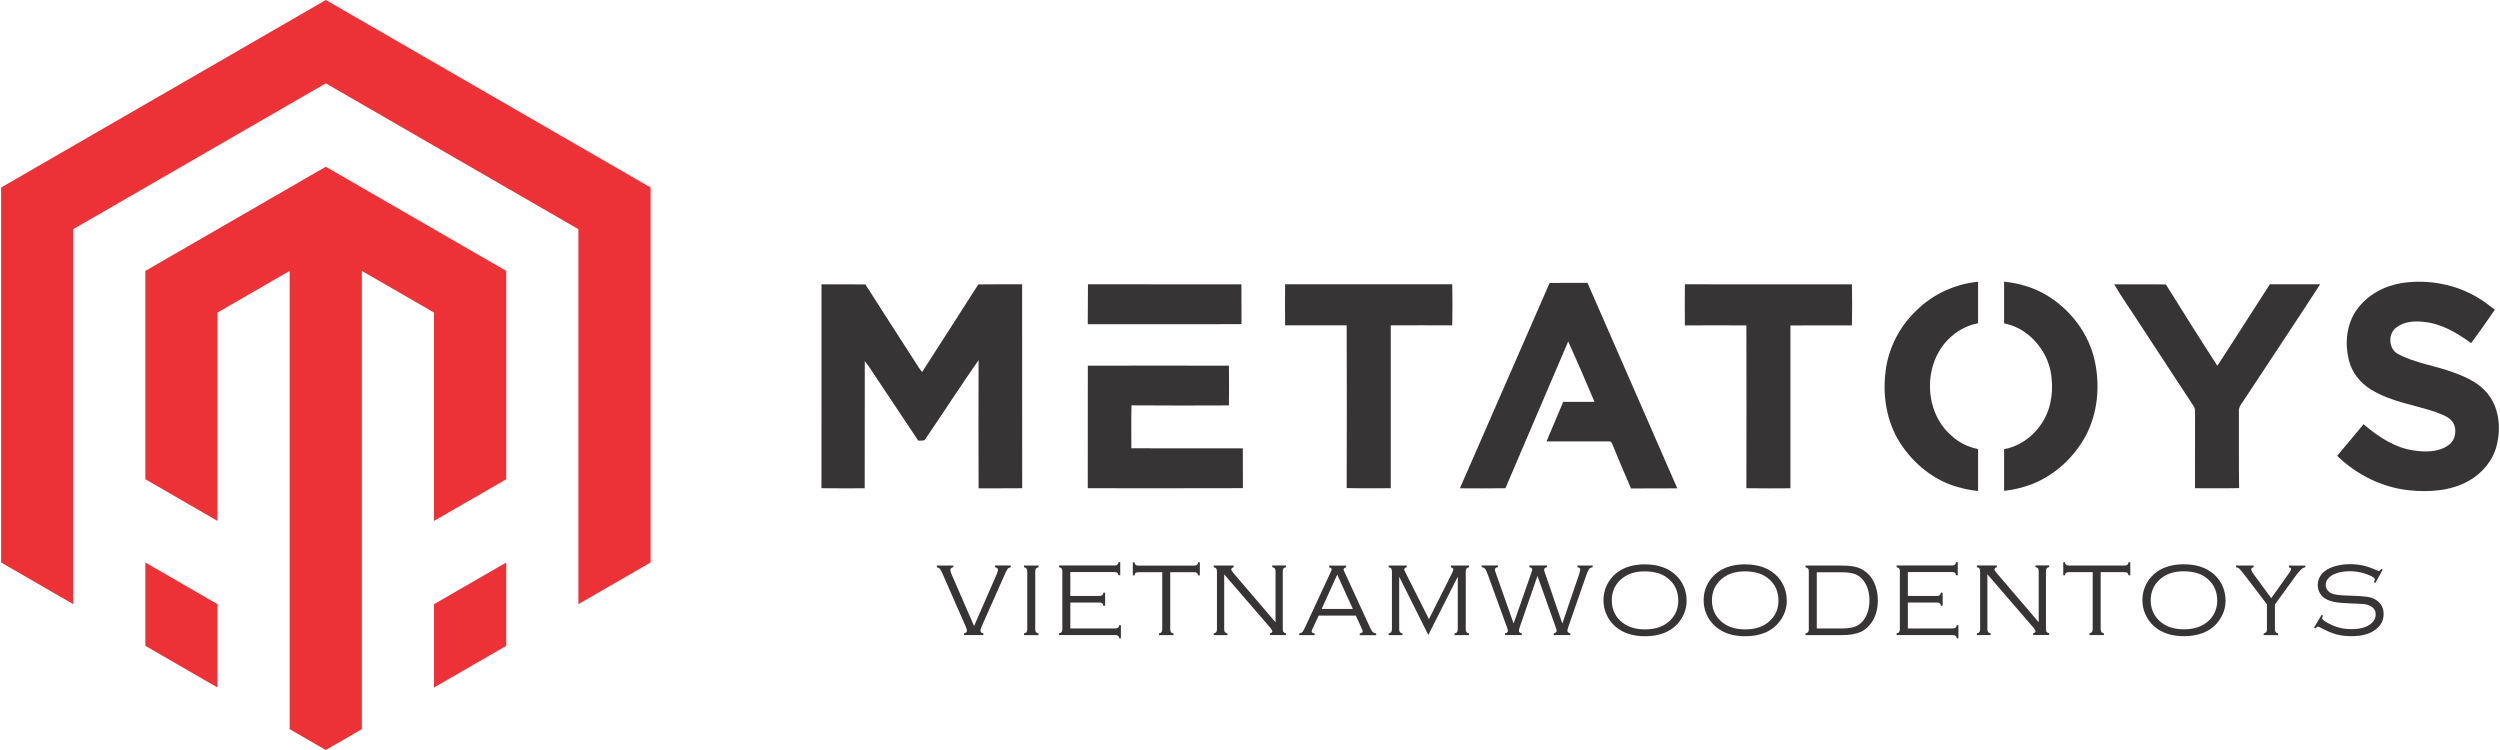 <?xml version="1.0" encoding="UTF-8"?>
<!DOCTYPE svg PUBLIC "-//W3C//DTD SVG 1.1//EN" "http://www.w3.org/Graphics/SVG/1.1/DTD/svg11.dtd">
<!-- Creator: CorelDRAW -->
<svg xmlns="http://www.w3.org/2000/svg" xml:space="preserve" width="1.89in" height="0.567in" version="1.1" style="shape-rendering:geometricPrecision; text-rendering:geometricPrecision; image-rendering:optimizeQuality; fill-rule:evenodd; clip-rule:evenodd"
viewBox="0 0 375.29 112.68"
 xmlns:xlink="http://www.w3.org/1999/xlink"
 xmlns:xodm="http://www.corel.com/coreldraw/odm/2003">
 <defs>
  <style type="text/css">
   <![CDATA[
    .fil2 {fill:#373435}
    .fil0 {fill:#ED3237}
    .fil3 {fill:#373435;fill-rule:nonzero}
    .fil1 {fill:#373435;fill-rule:nonzero}
   ]]>
  </style>
 </defs>
 <g id="Layer_x0020_1">
  <g id="_2061662803584">
   <path class="fil0" d="M65.05 103.29l10.85 -6.26 0 -12.52 -10.85 6.26 0 12.52zm-54.21 -12.52l0 -56.34 37.95 -21.91 37.95 21.91 0 56.34 10.85 -6.26 -0 -56.34 -48.79 -28.17 -48.79 28.17 0 56.34 10.84 6.26zm21.68 0l-10.84 -6.26 0 12.52 10.84 6.26 0 -12.52zm21.69 18.78l0 -68.85 10.84 6.26 0 31.3 10.85 -6.26 0 -31.3 -27.11 -15.65 -27.11 15.65 0 31.3 10.84 6.26 0 -31.3 10.84 -6.26 0 68.85 5.42 3.13 5.42 -3.13z"/>
   <path class="fil1" d="M353.91 46.56c1.54,-2.2 4.05,-3.57 6.67,-4.02 4,-0.63 8.25,0.14 11.7,2.28 0.85,0.5 1.61,1.13 2.39,1.71 -1.15,1.7 -2.33,3.37 -3.56,5.02 -2.1,-1.51 -4.41,-2.92 -7.04,-3.18 -1.42,-0.18 -3,-0.09 -4.18,0.82 -1.3,0.93 -1.22,3.21 0.21,3.98 2.62,1.41 5.63,1.76 8.39,2.8 1.95,0.7 3.95,1.63 5.22,3.33 1.65,2.15 1.88,5.09 1.23,7.66 -0.56,2.25 -2.16,4.13 -4.15,5.26 -2.68,1.53 -5.91,1.75 -8.92,1.45 -4.09,-0.41 -7.96,-2.33 -10.89,-5.19 1.32,-1.58 2.65,-3.15 3.97,-4.74 2.19,1.86 4.69,3.55 7.6,3.95 1.73,0.24 3.68,0.26 5.15,-0.81 1.11,-0.77 1.35,-2.44 0.6,-3.53 -0.63,-0.81 -1.67,-1.11 -2.58,-1.47 -3.22,-1.07 -6.7,-1.53 -9.64,-3.35 -1.65,-0.99 -2.92,-2.61 -3.36,-4.49 -0.61,-2.5 -0.33,-5.32 1.17,-7.46z"/>
   <path class="fil1" d="M123.26 42.72c2.2,0 4.4,-0.01 6.6,0.01 2.52,3.97 5.09,7.92 7.63,11.88 0.28,0.45 0.56,0.89 0.89,1.29 2.8,-4.4 5.66,-8.77 8.45,-13.17 2.19,-0.04 4.38,-0.01 6.58,-0.02 0.01,10.21 -0.01,20.42 0.01,30.64 -2.18,0.03 -4.37,0 -6.55,0.02 -0.02,-6.43 -0.03,-12.85 0,-19.27 -2.76,3.96 -5.37,8.01 -8.09,11.99 -0.29,0.18 -0.65,0.08 -0.97,0.12 -2.19,-3.28 -4.37,-6.56 -6.56,-9.84 -0.48,-0.71 -0.92,-1.45 -1.48,-2.11 -0.02,6.37 0.01,12.74 -0.01,19.1 -2.17,-0 -4.33,0.02 -6.5,-0.01 0.02,-10.21 0,-20.42 0.01,-30.64z"/>
   <path class="fil1" d="M163.28 54.94c4.88,-0.02 16.32,-0.01 21.2,-0 0.03,1.99 0.02,3.98 0,5.97 -4.88,0.02 -9.76,0.03 -14.64,-0.01 -0.06,2.15 -0.01,4.3 -0.02,6.45 5.58,0.02 11.17,0 16.75,0.01 0.01,1.99 -0.01,3.99 0.01,5.98 -7.77,0.03 -15.54,0.01 -23.31,0.01 0,-6.43 0,-11.99 0.01,-18.42zm-0.01 -6.23c0,-2.3 0.01,-3.7 0.03,-6 7.68,0.01 15.37,0 23.06,0.01 0.01,2 -0.01,3.99 0.01,5.98 -5.51,0.03 -17.58,0 -23.09,0.01z"/>
   <path class="fil1" d="M192.92 42.71c8.37,0.01 16.74,0.01 25.11,0 0.04,2.06 0.05,4.11 0,6.17 -3.08,-0 -6.16,-0.02 -9.24,0 -0.01,8.16 -0.01,16.31 -0,24.47 -2.21,0 -4.42,0.03 -6.62,-0.02 0.03,-8.15 0.02,-16.3 0,-24.45 -3.08,-0.01 -6.17,-0.01 -9.25,0 -0.02,-2.06 -0.02,-4.12 0,-6.17z"/>
   <path class="fil1" d="M252.98 42.71c8.37,0.02 16.73,0.01 25.1,0.01 0.04,2.05 0.04,4.11 0,6.17 -3.08,0 -6.16,-0.02 -9.24,0.01 -0.01,8.16 -0.01,16.31 -0,24.46 -2.21,0.01 -4.41,0.03 -6.62,-0.01 0.02,-8.15 0.02,-16.3 0,-24.46 -3.08,-0.02 -6.16,-0.01 -9.24,0 -0.02,-2.06 -0.02,-4.12 0,-6.18z"/>
   <path class="fil1" d="M317.47 42.72c2.59,0.01 5.18,-0.03 7.78,0.02 2.55,4.09 5.11,8.17 7.73,12.21 2.67,-4.05 5.24,-8.17 7.89,-12.24 2.52,0.01 5.04,0.01 7.56,0 -3.72,5.73 -7.52,11.41 -11.27,17.12 -0.39,0.66 -1.06,1.26 -0.94,2.09 0.02,3.8 -0.03,7.6 0.03,11.41 -2.21,0.06 -4.42,0.02 -6.63,0.02 0,-3.74 -0,-7.47 0.01,-11.21 -0.02,-0.38 0.04,-0.81 -0.22,-1.13 -2.73,-4.15 -5.45,-8.3 -8.16,-12.45 -1.24,-1.96 -2.62,-3.84 -3.77,-5.85z"/>
   <path class="fil2" d="M235.45 51.3l-9.43 22.05c-2.28,0.04 -4.56,0.02 -6.84,0.01 4.5,-10.28 9,-20.56 13.48,-30.85 1.9,-0.03 3.79,-0 5.69,-0.01 4.49,10.29 9.01,20.57 13.49,30.87 -2.32,0.02 -4.64,-0.01 -6.95,0.02 -0.94,-2.13 -1.82,-4.29 -2.72,-6.44 -0.13,-0.27 -0.22,-0.72 -0.62,-0.63 -3.51,0 -5.85,-0.01 -9.36,0l2.51 -5.94c1.96,0 2.74,0 4.7,-0.01 -1.28,-3.03 -2.58,-6.06 -3.94,-9.06z"/>
   <path class="fil3" d="M146.19 94.05l3.38 -7.73c0.14,-0.32 0.21,-0.55 0.21,-0.71 0,-0.19 -0.15,-0.33 -0.44,-0.4l0 -0.25 2.36 0 0 0.25c-0.24,0.07 -0.4,0.16 -0.49,0.28 -0.09,0.12 -0.26,0.46 -0.5,1.02l-3.37 7.59c-0.13,0.3 -0.19,0.52 -0.19,0.65 0,0.21 0.15,0.35 0.44,0.41l0 0.25 -2.91 0 0 -0.25c0.29,-0.06 0.44,-0.2 0.44,-0.43 0,-0.12 -0.07,-0.33 -0.2,-0.63l-3.43 -7.82c-0.19,-0.42 -0.33,-0.69 -0.42,-0.8 -0.09,-0.11 -0.25,-0.2 -0.48,-0.27l0 -0.25 2.49 0 0 0.25c-0.3,0.07 -0.45,0.2 -0.45,0.4 0,0.17 0.06,0.41 0.2,0.71l3.36 7.73zm7.99 0.46l0 -8.63c0,-0.21 -0.03,-0.37 -0.1,-0.46 -0.07,-0.09 -0.2,-0.16 -0.39,-0.2l0 -0.25 2.18 0 0 0.25c-0.19,0.05 -0.32,0.12 -0.39,0.21 -0.06,0.09 -0.1,0.24 -0.1,0.45l0 8.63c0,0.21 0.03,0.37 0.1,0.45 0.06,0.09 0.19,0.16 0.39,0.21l0 0.25 -2.18 0 0 -0.25c0.2,-0.05 0.33,-0.12 0.39,-0.21 0.07,-0.09 0.1,-0.24 0.1,-0.45zm6.47 -3.97l0 3.88 6.69 0c0.21,0 0.37,-0.03 0.46,-0.1 0.09,-0.06 0.16,-0.2 0.2,-0.39l0.25 0 0 1.97 -0.24 0c-0.05,-0.2 -0.12,-0.33 -0.21,-0.39 -0.09,-0.07 -0.24,-0.1 -0.46,-0.1l-8.38 0 0 -0.25c0.2,-0.05 0.33,-0.12 0.39,-0.21 0.07,-0.09 0.1,-0.24 0.1,-0.45l0 -8.63c0,-0.21 -0.03,-0.37 -0.1,-0.45 -0.07,-0.09 -0.2,-0.16 -0.39,-0.21l0 -0.25 8.28 0c0.21,0 0.37,-0.03 0.45,-0.1 0.09,-0.07 0.16,-0.2 0.21,-0.4l0.25 0 0 1.97 -0.25 0c-0.04,-0.19 -0.11,-0.32 -0.2,-0.38 -0.09,-0.07 -0.24,-0.1 -0.46,-0.1l-6.59 0 0 3.58 4.32 0c0.21,0 0.37,-0.03 0.46,-0.1 0.09,-0.07 0.16,-0.2 0.2,-0.39l0.25 0 0 1.97 -0.25 0c-0.04,-0.19 -0.11,-0.32 -0.2,-0.39 -0.09,-0.07 -0.24,-0.1 -0.46,-0.1l-4.32 0zm15.01 -4.57l0 8.54c0,0.21 0.03,0.36 0.1,0.45 0.06,0.09 0.2,0.16 0.39,0.21l0 0.25 -2.18 0 0 -0.25c0.2,-0.05 0.32,-0.12 0.39,-0.21 0.06,-0.09 0.1,-0.24 0.1,-0.45l0 -8.54 -3.53 0c-0.21,0 -0.37,0.03 -0.45,0.09 -0.09,0.06 -0.16,0.19 -0.2,0.39l-0.24 0 0 -1.97 0.24 0c0.05,0.2 0.11,0.33 0.2,0.4 0.09,0.07 0.24,0.1 0.45,0.1l8.27 0c0.21,0 0.37,-0.03 0.46,-0.1 0.09,-0.07 0.16,-0.2 0.2,-0.4l0.25 0 0 1.97 -0.25 0c-0.04,-0.19 -0.11,-0.32 -0.2,-0.39 -0.09,-0.06 -0.24,-0.09 -0.46,-0.09l-3.53 0zm8.11 0.33l0 8.21c0,0.21 0.03,0.36 0.1,0.45 0.07,0.09 0.2,0.16 0.39,0.21l0 0.25 -2.07 0 0 -0.25c0.2,-0.05 0.33,-0.12 0.39,-0.21 0.07,-0.09 0.1,-0.24 0.1,-0.45l0 -8.63c0,-0.21 -0.03,-0.37 -0.1,-0.46 -0.07,-0.09 -0.2,-0.16 -0.39,-0.2l0 -0.25 3 0 0 0.25c-0.24,0.08 -0.36,0.2 -0.36,0.34 0,0.1 0.12,0.29 0.36,0.57l6.29 7.36 0 -7.62c0,-0.21 -0.03,-0.37 -0.1,-0.46 -0.07,-0.09 -0.2,-0.16 -0.39,-0.2l0 -0.25 2.07 0 0 0.25c-0.2,0.04 -0.32,0.11 -0.39,0.2 -0.07,0.09 -0.1,0.24 -0.1,0.46l0 8.63c0,0.21 0.03,0.37 0.1,0.45 0.07,0.09 0.2,0.16 0.39,0.21l0 0.25 -2.41 0 0 -0.25c0.24,-0.06 0.35,-0.16 0.35,-0.31 0,-0.11 -0.11,-0.29 -0.32,-0.55l-6.91 -8.01zm19.78 6.19l-5.59 0 -0.92 1.98c-0.09,0.19 -0.13,0.32 -0.13,0.4 0,0.15 0.15,0.26 0.45,0.3l0 0.25 -2.32 0 0 -0.25c0.21,-0.03 0.37,-0.11 0.48,-0.23 0.11,-0.12 0.25,-0.37 0.43,-0.76l3.83 -8.25c0.09,-0.2 0.14,-0.33 0.14,-0.4 0,-0.13 -0.13,-0.23 -0.38,-0.3l0 -0.25 2.54 0 0 0.25c-0.25,0.08 -0.38,0.19 -0.38,0.32 0,0.05 0.05,0.18 0.14,0.38l3.66 7.96c0.27,0.59 0.45,0.93 0.54,1.03 0.09,0.1 0.28,0.19 0.57,0.26l0 0.25 -2.48 0 0 -0.25c0.3,-0.04 0.44,-0.15 0.44,-0.34 0,-0.08 -0.05,-0.24 -0.17,-0.47l-0.85 -1.87zm-0.45 -1l-2.35 -5.16 -2.34 5.16 4.69 0zm11.34 3.92l-4.38 -8.77 0 7.87c0,0.21 0.03,0.36 0.1,0.45 0.07,0.09 0.2,0.16 0.39,0.21l0 0.25 -2.07 0 0 -0.25c0.19,-0.05 0.32,-0.12 0.39,-0.21 0.07,-0.09 0.1,-0.24 0.1,-0.45l0 -8.63c0,-0.21 -0.03,-0.37 -0.1,-0.46 -0.07,-0.09 -0.2,-0.16 -0.39,-0.2l0 -0.25 2.71 0 0 0.25c-0.25,0.09 -0.38,0.19 -0.38,0.32 0,0.06 0.08,0.26 0.25,0.59l3.47 6.89 3.49 -6.95c0.12,-0.25 0.18,-0.42 0.18,-0.52 0,-0.13 -0.13,-0.24 -0.38,-0.33l0 -0.25 2.73 0 0 0.25c-0.19,0.05 -0.32,0.12 -0.39,0.21 -0.07,0.09 -0.1,0.24 -0.1,0.45l0 8.63c0,0.21 0.03,0.36 0.1,0.45 0.07,0.09 0.2,0.16 0.39,0.21l0 0.25 -2.18 0 0 -0.25c0.2,-0.05 0.33,-0.12 0.39,-0.21 0.07,-0.09 0.1,-0.24 0.1,-0.45l0 -7.87 -4.43 8.77zm16.39 -8.87l-2.64 7.62c-0.1,0.3 -0.15,0.51 -0.15,0.63 0,0.17 0.15,0.29 0.44,0.37l0 0.25 -2.53 0 0 -0.25c0.29,-0.05 0.44,-0.18 0.44,-0.37 0,-0.11 -0.05,-0.32 -0.17,-0.63l-2.79 -7.69c-0.2,-0.52 -0.34,-0.86 -0.45,-0.99 -0.1,-0.14 -0.28,-0.23 -0.53,-0.27l0 -0.25 2.45 0 0 0.25c-0.31,0.03 -0.46,0.16 -0.46,0.39 0,0.08 0.07,0.32 0.21,0.71l2.6 7.37 2.58 -7.37c0.15,-0.43 0.22,-0.68 0.22,-0.75 0,-0.18 -0.15,-0.3 -0.44,-0.35l0 -0.25 2.66 0 0 0.25c-0.29,0.07 -0.44,0.2 -0.44,0.39 0,0.08 0.07,0.31 0.21,0.71l2.53 7.37 2.51 -7.37c0.12,-0.37 0.18,-0.61 0.18,-0.73 0,-0.19 -0.14,-0.32 -0.43,-0.37l0 -0.25 2.3 0 0 0.25c-0.25,0.05 -0.43,0.15 -0.55,0.29 -0.11,0.15 -0.26,0.47 -0.43,0.97l-2.67 7.69c-0.1,0.3 -0.15,0.49 -0.15,0.59 0,0.2 0.15,0.34 0.44,0.41l0 0.25 -2.49 0 0 -0.25c0.29,-0.06 0.44,-0.21 0.44,-0.42 0,-0.06 -0.05,-0.24 -0.15,-0.52l-2.73 -7.69zm16.15 -1.75c1.84,0 3.32,0.48 4.45,1.44 0.63,0.54 1.11,1.19 1.42,1.97 0.26,0.64 0.39,1.32 0.39,2.06 0,1 -0.28,1.93 -0.85,2.79 -0.62,0.96 -1.49,1.65 -2.59,2.07 -0.83,0.32 -1.76,0.47 -2.81,0.47 -1.83,0 -3.31,-0.48 -4.43,-1.44 -0.63,-0.54 -1.1,-1.2 -1.42,-1.97 -0.26,-0.63 -0.39,-1.3 -0.39,-2 0,-1.04 0.28,-1.99 0.84,-2.86 0.61,-0.94 1.48,-1.63 2.6,-2.07 0.79,-0.3 1.71,-0.46 2.79,-0.47zm0 1.05c-1.57,0 -2.81,0.44 -3.72,1.32 -0.84,0.8 -1.26,1.82 -1.26,3.04 0,1.22 0.42,2.24 1.26,3.04 0.91,0.88 2.15,1.32 3.73,1.32 1.59,0 2.83,-0.44 3.75,-1.32 0.83,-0.81 1.25,-1.8 1.25,-2.98 0,-1.28 -0.42,-2.31 -1.25,-3.1 -0.5,-0.47 -1.03,-0.8 -1.61,-0.99 -0.63,-0.21 -1.35,-0.32 -2.16,-0.33zm15.05 -1.05c1.84,0 3.32,0.48 4.45,1.44 0.63,0.54 1.11,1.19 1.42,1.97 0.26,0.64 0.39,1.32 0.39,2.06 0,1 -0.28,1.93 -0.85,2.79 -0.62,0.96 -1.49,1.65 -2.59,2.07 -0.83,0.32 -1.76,0.47 -2.81,0.47 -1.83,0 -3.31,-0.48 -4.43,-1.44 -0.63,-0.54 -1.1,-1.2 -1.42,-1.97 -0.26,-0.63 -0.39,-1.3 -0.39,-2 0,-1.04 0.28,-1.99 0.84,-2.86 0.61,-0.94 1.48,-1.63 2.6,-2.07 0.79,-0.3 1.71,-0.46 2.79,-0.47zm0 1.05c-1.57,0 -2.81,0.44 -3.72,1.32 -0.84,0.8 -1.26,1.82 -1.26,3.04 0,1.22 0.42,2.24 1.26,3.04 0.91,0.88 2.15,1.32 3.73,1.32 1.59,0 2.83,-0.44 3.75,-1.32 0.83,-0.81 1.25,-1.8 1.25,-2.98 0,-1.28 -0.42,-2.31 -1.25,-3.1 -0.5,-0.47 -1.03,-0.8 -1.61,-0.99 -0.63,-0.21 -1.35,-0.32 -2.16,-0.33zm9.57 8.78l0 -8.85c0,-0.15 -0.04,-0.27 -0.11,-0.35 -0.07,-0.08 -0.2,-0.15 -0.38,-0.2l0 -0.25 5.51 0c1.25,0 2.21,0.17 2.87,0.52 0.84,0.43 1.48,1.1 1.91,2.01 0.38,0.79 0.57,1.69 0.57,2.69 0,1.19 -0.26,2.21 -0.77,3.08 -0.47,0.77 -1.05,1.31 -1.76,1.65 -0.71,0.33 -1.65,0.5 -2.82,0.5l-5.51 0 0 -0.25c0.18,-0.05 0.31,-0.12 0.38,-0.2 0.07,-0.08 0.11,-0.2 0.11,-0.35zm1.2 -0.2l3.77 0c1.11,0 1.93,-0.17 2.46,-0.51 0.63,-0.41 1.1,-1.03 1.39,-1.87 0.19,-0.56 0.29,-1.18 0.29,-1.84 0,-1.21 -0.31,-2.22 -0.92,-3.01 -0.34,-0.44 -0.76,-0.75 -1.25,-0.94 -0.49,-0.18 -1.15,-0.27 -1.97,-0.27l-3.77 0 0 8.45zm13.68 -3.88l0 3.88 6.69 0c0.21,0 0.37,-0.03 0.46,-0.1 0.09,-0.06 0.16,-0.2 0.2,-0.39l0.25 0 0 1.97 -0.24 0c-0.05,-0.2 -0.12,-0.33 -0.21,-0.39 -0.09,-0.07 -0.24,-0.1 -0.46,-0.1l-8.38 0 0 -0.25c0.2,-0.05 0.33,-0.12 0.39,-0.21 0.07,-0.09 0.1,-0.24 0.1,-0.45l0 -8.63c0,-0.21 -0.03,-0.37 -0.1,-0.45 -0.07,-0.09 -0.2,-0.16 -0.39,-0.21l0 -0.25 8.28 0c0.21,0 0.37,-0.03 0.45,-0.1 0.09,-0.07 0.16,-0.2 0.21,-0.4l0.25 0 0 1.97 -0.25 0c-0.05,-0.19 -0.11,-0.32 -0.2,-0.38 -0.09,-0.07 -0.24,-0.1 -0.46,-0.1l-6.59 0 0 3.58 4.32 0c0.21,0 0.37,-0.03 0.46,-0.1 0.09,-0.07 0.16,-0.2 0.2,-0.39l0.25 0 0 1.97 -0.25 0c-0.04,-0.19 -0.11,-0.32 -0.2,-0.39 -0.09,-0.07 -0.24,-0.1 -0.46,-0.1l-4.32 0zm11.95 -4.25l0 8.21c0,0.21 0.03,0.36 0.1,0.45 0.06,0.09 0.19,0.16 0.39,0.21l0 0.25 -2.07 0 0 -0.25c0.2,-0.05 0.33,-0.12 0.39,-0.21 0.07,-0.09 0.1,-0.24 0.1,-0.45l0 -8.63c0,-0.21 -0.03,-0.37 -0.1,-0.46 -0.07,-0.09 -0.2,-0.16 -0.39,-0.2l0 -0.25 3 0 0 0.25c-0.24,0.08 -0.36,0.2 -0.36,0.34 0,0.1 0.12,0.29 0.36,0.57l6.29 7.36 0 -7.62c0,-0.21 -0.03,-0.37 -0.1,-0.46 -0.07,-0.09 -0.2,-0.16 -0.39,-0.2l0 -0.25 2.07 0 0 0.25c-0.2,0.04 -0.32,0.11 -0.39,0.2 -0.07,0.09 -0.1,0.24 -0.1,0.46l0 8.63c0,0.21 0.03,0.37 0.1,0.45 0.07,0.09 0.2,0.16 0.39,0.21l0 0.25 -2.41 0 0 -0.25c0.24,-0.06 0.35,-0.16 0.35,-0.31 0,-0.11 -0.11,-0.29 -0.32,-0.55l-6.91 -8.01zm17.02 -0.33l0 8.54c0,0.21 0.03,0.36 0.1,0.45 0.06,0.09 0.2,0.16 0.39,0.21l0 0.25 -2.18 0 0 -0.25c0.2,-0.05 0.32,-0.12 0.39,-0.21 0.06,-0.09 0.1,-0.24 0.1,-0.45l0 -8.54 -3.53 0c-0.21,0 -0.37,0.03 -0.45,0.09 -0.09,0.06 -0.16,0.19 -0.2,0.39l-0.24 0 0 -1.97 0.24 0c0.05,0.2 0.11,0.33 0.2,0.4 0.09,0.07 0.24,0.1 0.45,0.1l8.27 0c0.21,0 0.37,-0.03 0.46,-0.1 0.09,-0.07 0.16,-0.2 0.2,-0.4l0.25 0 0 1.97 -0.25 0c-0.04,-0.19 -0.11,-0.32 -0.2,-0.39 -0.09,-0.06 -0.24,-0.09 -0.46,-0.09l-3.53 0zm12.5 -1.18c1.84,0 3.32,0.48 4.45,1.44 0.63,0.54 1.11,1.19 1.42,1.97 0.26,0.64 0.39,1.32 0.39,2.06 0,1 -0.28,1.93 -0.85,2.79 -0.62,0.96 -1.49,1.65 -2.59,2.07 -0.83,0.32 -1.76,0.47 -2.81,0.47 -1.83,0 -3.31,-0.48 -4.43,-1.44 -0.63,-0.54 -1.1,-1.2 -1.42,-1.97 -0.26,-0.63 -0.39,-1.3 -0.39,-2 0,-1.04 0.28,-1.99 0.84,-2.86 0.61,-0.94 1.48,-1.63 2.6,-2.07 0.79,-0.3 1.71,-0.46 2.79,-0.47zm0 1.05c-1.57,0 -2.81,0.44 -3.72,1.32 -0.84,0.8 -1.26,1.82 -1.26,3.04 0,1.22 0.42,2.24 1.26,3.04 0.91,0.88 2.15,1.32 3.73,1.32 1.59,0 2.83,-0.44 3.75,-1.32 0.83,-0.81 1.25,-1.8 1.25,-2.98 0,-1.28 -0.42,-2.31 -1.25,-3.1 -0.5,-0.47 -1.03,-0.8 -1.61,-0.99 -0.63,-0.21 -1.35,-0.32 -2.16,-0.33zm13.68 4.96l0 3.72c0,0.21 0.03,0.36 0.1,0.45 0.07,0.09 0.2,0.16 0.39,0.21l0 0.25 -2.18 0 0 -0.25c0.19,-0.05 0.32,-0.12 0.39,-0.21 0.07,-0.09 0.1,-0.24 0.1,-0.45l0 -3.72 -3.37 -4.42c-0.37,-0.48 -0.62,-0.78 -0.76,-0.91 -0.14,-0.13 -0.32,-0.21 -0.52,-0.24l0 -0.25 2.65 0 0 0.25c-0.24,0.06 -0.36,0.16 -0.36,0.3 0,0.17 0.12,0.42 0.36,0.74l2.65 3.61 2.65 -3.73c0.22,-0.32 0.34,-0.53 0.34,-0.64 0,-0.13 -0.11,-0.22 -0.34,-0.27l0 -0.25 2.46 0 0 0.25c-0.25,0.04 -0.46,0.16 -0.64,0.34 -0.37,0.39 -0.6,0.66 -0.71,0.82l-3.2 4.42zm16.18 -5.18l-1.09 1.97 -0.21 -0.11c0.09,-0.23 0.13,-0.37 0.13,-0.43 0,-0.15 -0.19,-0.32 -0.57,-0.5 -1.02,-0.48 -2.11,-0.72 -3.26,-0.72 -0.94,0 -1.76,0.18 -2.46,0.53 -0.34,0.18 -0.6,0.4 -0.8,0.67 -0.2,0.27 -0.29,0.57 -0.29,0.87 0,0.26 0.08,0.5 0.23,0.72 0.15,0.23 0.35,0.4 0.6,0.51 0.28,0.13 0.6,0.21 0.98,0.26 0.38,0.05 0.98,0.09 1.83,0.11 1.17,0.04 2.01,0.09 2.51,0.16 0.51,0.08 0.92,0.2 1.25,0.39 0.87,0.49 1.3,1.22 1.3,2.21 0,0.94 -0.39,1.72 -1.18,2.32 -0.87,0.67 -2.07,1.01 -3.6,1.01 -0.88,0 -1.65,-0.09 -2.31,-0.27 -0.66,-0.18 -1.44,-0.51 -2.35,-0.99 -0.26,-0.12 -0.4,-0.18 -0.45,-0.18 -0.08,0 -0.2,0.09 -0.36,0.28l-0.21 -0.13 1.15 -1.92 0.21 0.12c-0.1,0.2 -0.15,0.34 -0.15,0.41 0,0.16 0.33,0.42 0.98,0.76 0.59,0.31 1.15,0.53 1.7,0.66 0.54,0.14 1.13,0.2 1.77,0.2 1.29,0 2.27,-0.28 2.94,-0.85 0.44,-0.38 0.67,-0.83 0.67,-1.35 0,-0.68 -0.38,-1.15 -1.14,-1.42 -0.24,-0.09 -0.5,-0.14 -0.76,-0.16 -0.26,-0.02 -1.01,-0.06 -2.24,-0.1 -0.88,-0.04 -1.56,-0.1 -2.06,-0.2 -0.5,-0.1 -0.94,-0.25 -1.33,-0.47 -0.36,-0.2 -0.65,-0.49 -0.86,-0.86 -0.21,-0.37 -0.32,-0.77 -0.32,-1.2 0,-0.74 0.28,-1.38 0.83,-1.91 0.41,-0.39 0.97,-0.69 1.69,-0.91 0.72,-0.22 1.51,-0.33 2.36,-0.33 0.7,0 1.35,0.07 1.95,0.21 0.6,0.14 1.28,0.37 2.03,0.71 0.17,0.07 0.27,0.11 0.31,0.11 0.09,0 0.22,-0.1 0.37,-0.31l0.21 0.11z"/>
   <path class="fil2" d="M297.02 42.33c-3.43,0.34 -6.74,1.84 -9.2,4.26 -2.47,2.33 -4.16,5.48 -4.64,8.85 -0.56,3.85 0.06,7.96 2.23,11.25 2,3.04 5.01,5.49 8.55,6.48 1,0.29 2.03,0.49 3.07,0.6l0 -6.3c-1.51,-0.31 -2.93,-0.99 -4.05,-2.07 -4.11,-3.57 -4.23,-10.68 -0.37,-14.47 1.18,-1.19 2.7,-2.03 4.35,-2.35 0.02,-0 0.04,-0.01 0.07,-0.01l0 -6.23z"/>
   <path class="fil2" d="M303.75 49.7c2.4,1.55 4.07,4.2 4.32,7.06 0.29,2.56 -0.22,5.29 -1.83,7.34 -1.27,1.73 -3.19,3 -5.3,3.39l0 6.26c1.42,-0.16 2.81,-0.49 4.15,-1 3.42,-1.33 6.28,-3.95 8.05,-7.15 1.85,-3.42 2.24,-7.52 1.44,-11.29 -0.87,-4.16 -3.65,-7.81 -7.27,-9.97 -1.94,-1.16 -4.13,-1.8 -6.37,-2.02l0 6.26c1,0.2 1.95,0.57 2.82,1.12z"/>
  </g>
 </g>
</svg>
